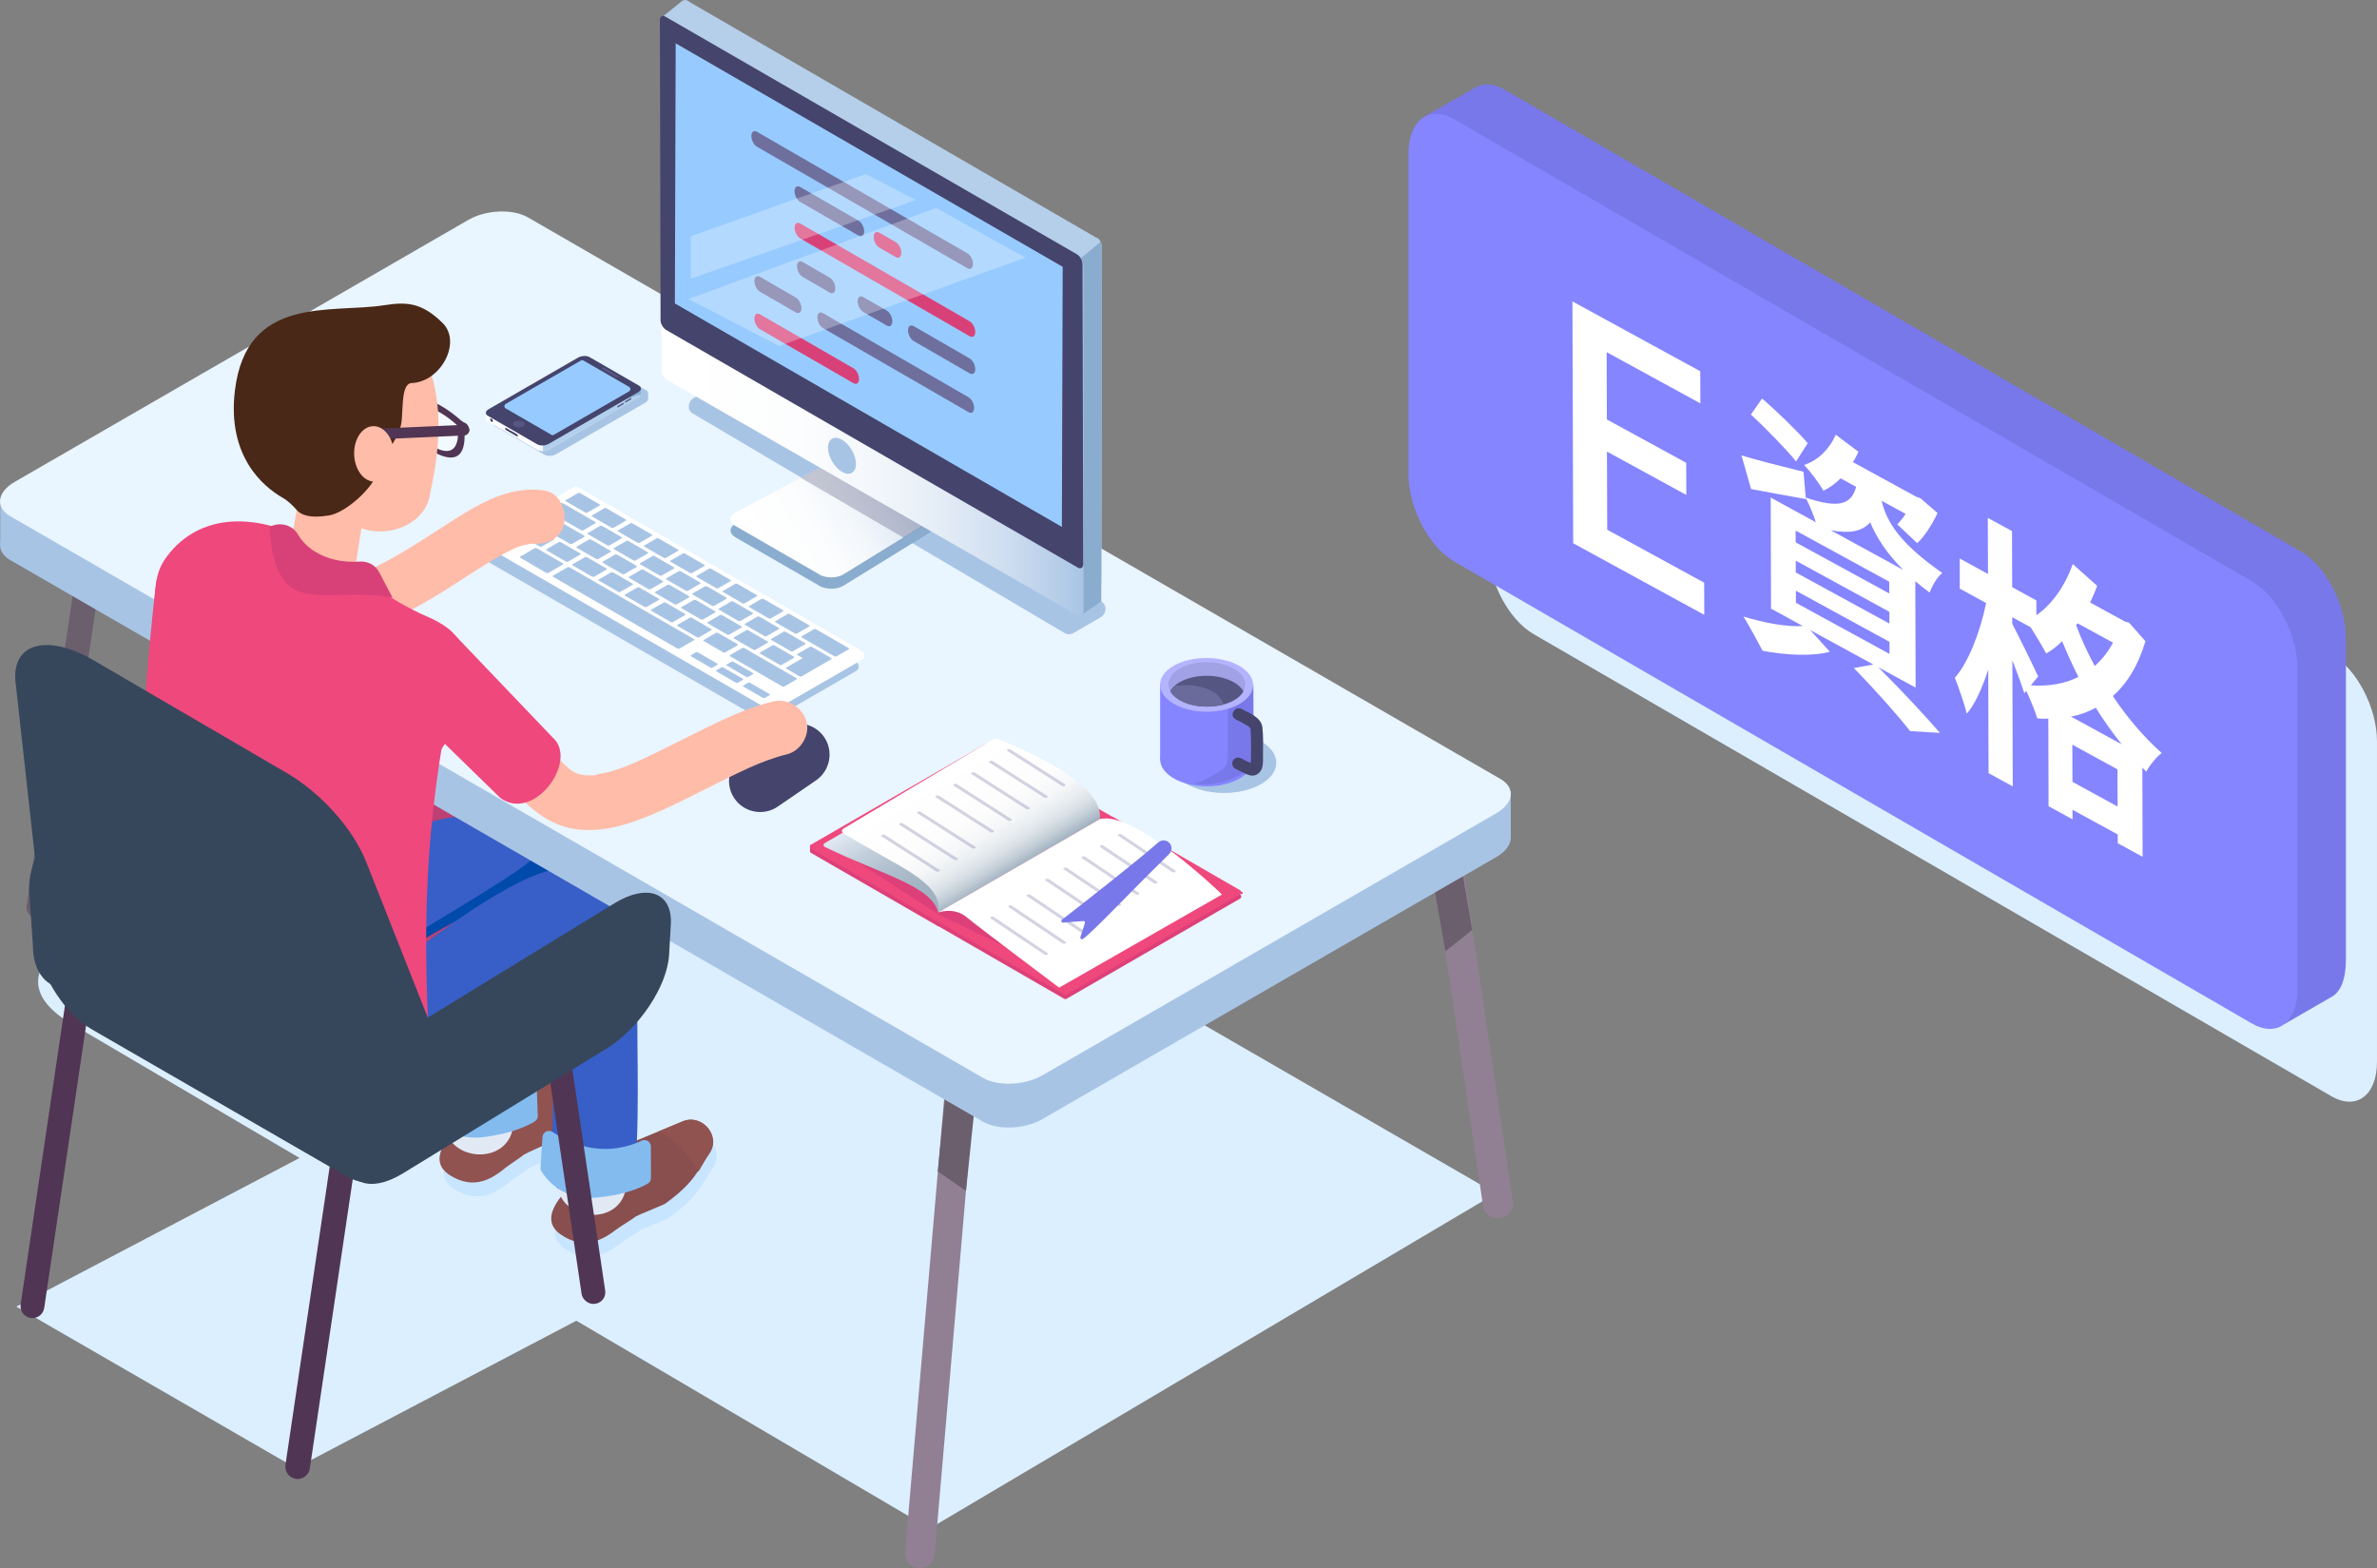 <?xml version="1.0" encoding="UTF-8"?><svg xmlns="http://www.w3.org/2000/svg" xmlns:xlink="http://www.w3.org/1999/xlink" viewBox="0 0 382.22 252.13"><rect x="0" y="0" width="382.22" height="252.13" fill="#808080" stroke="none"/><defs><style>.cls-1{fill:url(#linear-gradient);}.cls-2{fill:#004aab;}.cls-3{fill:#e9f5ff;}.cls-4,.cls-5,.cls-6{fill:#fff;}.cls-7{fill:#ef487c;}.cls-8{fill:#ef487d;}.cls-9{fill:#ffbca8;}.cls-10{fill:#fcfeff;}.cls-11{fill:#6b5e6d;}.cls-12{fill:#6b6b9b;}.cls-13{fill:#97cbff;}.cls-14{fill:#8aacce;}.cls-15{fill:#a1a1e5;}.cls-16{fill:#83bbef;}.cls-17{fill:#8585ff;}.cls-18{fill:#b5cfea;}.cls-19{fill:#915350;}.cls-20{fill:#b3b3ff;}.cls-21{fill:#918093;}.cls-22{fill:#bc4073;}.cls-23{fill:#8db0da;}.cls-24{fill:#a8c4e5;}.cls-25{fill:#b2d0ed;}.cls-26{fill:#dcefff;}.cls-27{fill:#dd4078;}.cls-28{fill:#e1eaf4;}.cls-29{fill:#d84178;}.cls-30{fill:#d84177;}.cls-31{fill:#36475c;}.cls-32{fill:#45446c;}.cls-33{fill:#6f6f9e;}.cls-34{fill:#894e4e;}.cls-35{fill:#565682;}.cls-36{fill:#492817;}.cls-37{fill:#385fc7;}.cls-38{fill:#7878ea;}.cls-39{fill:#513554;}.cls-40{fill:#7474a3;opacity:.32;}.cls-41{fill:url(#linear-gradient-3);}.cls-42{fill:url(#linear-gradient-4);}.cls-43{fill:url(#linear-gradient-2);}.cls-44{fill:url(#linear-gradient-6);}.cls-45{fill:url(#linear-gradient-5);}.cls-46{isolation:isolate;}.cls-47{mix-blend-mode:multiply;opacity:.29;}.cls-48{fill:#b4ddff;opacity:.5;}.cls-5{opacity:.28;}.cls-6{opacity:.46;}</style><linearGradient id="linear-gradient" x1="72.19" y1="67.04" x2="73.21" y2="67.04" gradientTransform="translate(5.95)" gradientUnits="userSpaceOnUse"><stop offset=".04" stop-color="#fff"/><stop offset=".32" stop-color="#fcfdfe"/><stop offset=".51" stop-color="#f3f7fb"/><stop offset=".67" stop-color="#e3ecf6"/><stop offset=".82" stop-color="#ceddf0"/><stop offset=".96" stop-color="#b2cbe8"/><stop offset="1" stop-color="#a8c4e5"/></linearGradient><linearGradient id="linear-gradient-2" x1="72.19" y1="65.33" x2="97.12" y2="65.33" xlink:href="#linear-gradient"/><linearGradient id="linear-gradient-3" x1="115.47" y1="90.55" x2="144.46" y2="73.81" xlink:href="#linear-gradient"/><linearGradient id="linear-gradient-4" x1="100.42" y1="51.07" x2="168.28" y2="51.07" xlink:href="#linear-gradient"/><linearGradient id="linear-gradient-5" x1="159.49" y1="141.74" x2="150.09" y2="125.47" gradientTransform="matrix(1, 0, 0, 1, 0, 0)" gradientUnits="userSpaceOnUse"><stop offset="0" stop-color="#9fb0bf"/><stop offset=".25" stop-color="#a2b3c2"/><stop offset=".5" stop-color="#aebdcb"/><stop offset=".73" stop-color="#c1ceda"/><stop offset=".96" stop-color="#dce5f0"/><stop offset="1" stop-color="#e1eaf4"/></linearGradient><linearGradient id="linear-gradient-6" x1="201.43" y1="127.68" x2="191.33" y2="110.19" gradientTransform="translate(-8.95 2.52) rotate(2.67) scale(.88 1.03) skewX(-1.3)" gradientUnits="userSpaceOnUse"><stop offset="0" stop-color="#9fb0bf"/><stop offset=".02" stop-color="#a9b8c5"/><stop offset=".09" stop-color="#c3ced7"/><stop offset=".17" stop-color="#d9e0e6"/><stop offset=".27" stop-color="#eaeef1"/><stop offset=".38" stop-color="#f6f7f9"/><stop offset=".55" stop-color="#fdfdfd"/><stop offset="1" stop-color="#fff"/></linearGradient></defs><g class="cls-46"><g id="_イヤー_2"><g id="image"><g><path class="cls-26" d="M374.88,176.25L246.61,101.96c-4.05-2.34-7.34-8.61-7.34-14.02V36.43c0-5.4,3.28-7.88,7.34-5.55l128.27,74.29c4.05,2.34,7.34,8.61,7.34,14.02v51.52c0,5.4-3.28,7.88-7.34,5.55Z"/><path class="cls-26" d="M149.5,245.76L11.66,164.72c-7.35-4.25-7.38-9.44-.07-13.77l78.03-46.19,150.9,87.12-91.01,53.87Z"/><path class="cls-21" d="M235.68,123.68h.41c1.22,0,2.21,.99,2.21,2.21v68.07c0,1.22-.99,2.21-2.21,2.21h-.41c-1.22,0-2.21-.99-2.21-2.21V125.89c0-1.22,.99-2.21,2.21-2.21Z" transform="translate(-20.9 36.32) rotate(-8.43)"/><path class="cls-21" d="M147.71,252.12h0c-1.31-.11-2.29-1.27-2.17-2.58l9.38-108.91c.11-1.31,1.27-2.29,2.58-2.17h0c1.31,.11,2.29,1.27,2.17,2.58l-9.38,108.91c-.11,1.31-1.27,2.29-2.58,2.17Z"/><polygon class="cls-11" points="155.33 191.46 150.79 188.35 152.09 175.26 156.93 176.02 155.33 191.46"/><polygon class="cls-11" points="232.42 152.94 236.73 149.52 234.51 136.56 229.74 137.66 232.42 152.94"/><polygon class="cls-26" points="2.62 210.09 84.74 166.99 129.68 192.93 47.56 236.04 2.62 210.09"/><path class="cls-22" d="M58.23,182.67l-46.32-26.75c-4.29-2.48-2.56-7.92,3.86-12.08l16.65-10.81c6.42-4.17,32.36-7.05,36.65-4.57l29,17.83c4.29,2.48,2.69,18.33-3.72,22.5l-16.65,10.81c-6.42,4.17-15.18,5.55-19.47,3.07Z"/><g><path class="cls-48" d="M89.65,185.65c-.28,.22-4.37,2-4.64,2.2-.4,.31-1.6,1.17-2.31,1.63-1.51,.97-4.8,4.79-9.67,1.71-7.11-4.51,11.04-15.25,11.04-15.25l7.97-3.61c.97-.44,2.11-.38,3.06,.17h0c1.77,1.01,2.37,3.29,1.29,4.94-1.85,2.83-2.04,4.53-6.75,8.21Z"/><path class="cls-19" d="M88.95,183.41c-.28,.22-4.37,2-4.64,2.2-.4,.31-1.6,1.17-2.31,1.63-1.51,.97-4.8,4.79-9.67,1.71-7.11-4.51,11.04-15.25,11.04-15.25l7.97-3.61c.97-.44,2.11-.38,3.06,.17h0c1.77,1.01,2.37,3.29,1.29,4.94-1.85,2.83-2.04,4.53-6.75,8.21Z"/><path class="cls-19" d="M94.09,178.1c.44-.75,1.13-2.19,1.7-3.07,1.08-1.65,.37-3.77-1.39-4.78-.96-.55-2.09-.61-3.06-.17l-3.89,1.76c2.19,.92,4.68,3.02,6.64,6.25Z"/><path class="cls-2" d="M57.85,157.75c5.81-3.95,11.74-8.01,18.16-10.92,.16-.07,.56-.34,.75-.33,.13,0-1.85,.74-1.02,.43,.1-.04,.2-.08,.3-.12,.46-.18,.93-.35,1.4-.51,.78-.26,1.6-.35,2.38-.59-.06,.02-2.27,.21-1.2,.18,.15,0,.3-.02,.45-.02,1.08-.01,.92,.31-.84-.18,.22,.06,.47,.13,.7,.17,.82,.17-1.84-.95-1.23-.52,.1,.07,.23,.11,.33,.18,.61,.43-1.71-1.48-.8-.61s-1.06-1.67-.56-.76c.11,.2,.22,.42,.35,.61,.42,.68-.66-1.8-.5-1.19,.04,.14,.1,.28,.15,.42,.19,.59,.3,1.19,.42,1.79,.19,1.04-.23-1.87-.16-1.21,.02,.16,.04,.33,.06,.49,.04,.37,.07,.73,.1,1.1,.12,1.65,.14,3.31,.16,4.97,.02,.92,.03,1.83,.05,2.75,0,.37-.07,.89,.03,1.25,.03,.13,.44-2.13,.14-1.21-.07,.22-.12,.45-.19,.67-.19,.57-.43,1.11-.64,1.67,.84-2.3,.4-.93,.16-.38-.18,.41-.36,.83-.54,1.24-.96,2.19-1.91,4.38-2.78,6.6-1.74,4.45-2.95,9.08-3.19,13.87-.18,3.57,3.27,6.99,6.83,6.83,3.85-.17,6.64-3,6.83-6.83,.03-.51,.07-1.03,.11-1.54,.11-1.19-.28,1.72,0,.08,.18-1.04,.41-2.06,.68-3.08,.52-1.94,1.18-3.84,1.91-5.7,.16-.4,.32-.8,.48-1.2,.09-.22,.18-.45,.28-.67,.27-.67-.4,.89-.34,.82,.51-.66,.78-1.8,1.12-2.57,.74-1.7,1.52-3.39,2.14-5.13,.81-2.28,.63-4.64,.59-7.01-.03-1.76-.04-3.52-.16-5.28-.27-3.99-.93-8.41-4.07-11.25-3.89-3.52-9.23-3.34-13.89-1.58-7.85,2.96-14.93,7.78-21.83,12.47-2.95,2-4.54,6.1-2.45,9.34,1.89,2.94,6.18,4.6,9.34,2.45h0Z"/><path class="cls-28" d="M82.77,176.26c-3.03,2.37-9,1.69-11.08-1.63-.13,1.76-.24,3.52-.29,5.28-.22,7.17,10.93,7.81,11.15,.61,.04-1.42,.12-2.84,.21-4.26Z"/><path class="cls-16" d="M68.83,173.35l-.15,4.95c0,.21,.05,.42,.17,.6,.69,1.05,3.43,4.59,8.82,3.94,4.73-.57,7.32-1.91,8.33-2.54,.31-.2,.49-.54,.48-.91l-.19-5.05c-.03-.75-.83-1.24-1.5-.89-2.46,1.28-7.88,3.08-14.37-.92-.68-.42-1.57,.04-1.59,.84Z"/></g><path class="cls-37" d="M46.77,150.16h0c.62,1.34-1.87-5.01-.88-3.92,2.06,2.28,13.32,16.17,16.25,17.11,3.54,1.13-5.68-7.08-5.68-7.08,0,0,29.49-17.22,28.87-18.07-4.85-6.66-9.46-8.74-18.76-5.12-10.59,4.12-22.78,10.67-19.8,17.08Z"/><g><path class="cls-48" d="M107.63,195.77c-.29,.21-4.44,1.86-4.71,2.05-.41,.3-1.63,1.12-2.37,1.56-1.54,.92-4.96,4.63-9.72,1.39-6.96-4.74,11.54-14.88,11.54-14.88l8.08-3.35c.98-.41,2.12-.31,3.06,.27h0c1.73,1.06,2.26,3.37,1.13,4.98-1.94,2.77-2.19,4.46-7.01,7.98Z"/><path class="cls-34" d="M107,193.51c-.29,.21-4.44,1.86-4.71,2.05-.41,.3-1.63,1.12-2.37,1.56-1.54,.92-4.96,4.63-9.72,1.39-6.96-4.74,11.54-14.88,11.54-14.88l8.08-3.35c.98-.41,2.12-.31,3.06,.27h0c1.73,1.06,2.26,3.37,1.13,4.98-1.94,2.77-2.19,4.46-7.01,7.98Z"/><path class="cls-19" d="M112.32,188.38c.46-.74,1.2-2.15,1.8-3.01,1.13-1.61,.5-3.75-1.23-4.82-.94-.58-2.07-.68-3.06-.27l-3.94,1.64c2.16,.99,4.58,3.18,6.43,6.46Z"/><path class="cls-37" d="M70.78,166.67c5.62-4.06,11.24-8.25,17.25-11.73,.96-.56,1.94-1.09,2.94-1.56,.19-.09,.38-.17,.56-.26,.82-.39-1.92,.74-.83,.35,.38-.14,.76-.28,1.14-.4,.32-.09,.64-.15,.96-.24,.96-.25-1.47,.13-1.21,.16,.13,.02,.3-.02,.44-.02s.28,.03,.41,.02c.34-.05-2.21-.36-1.33-.17,1.28,.27-1.66-.87-.87-.39,.97,.59-1.52-1.33-.78-.61,.64,.63-.76-1-.76-1.02,.03,.12,.18,.27,.24,.38,.61,1.09-.62-1.93-.31-.78,.09,.32,.19,.63,.26,.96,.04,.18,.06,.36,.1,.54,.2,.85-.22-2.04-.15-1.15,.04,.43,.08,.86,.11,1.29,.05,1.03,.04,2.05,.01,3.08-.13,4.04-.09,8.07-.06,12.12,.04,6.69,.12,13.41-.36,20.09-.26,3.57,3.32,6.98,6.83,6.83,3.92-.18,6.55-3,6.83-6.83,.76-10.64,0-21.32,.41-31.96,.17-4.56-.08-10.11-3.72-13.41-4.6-4.18-10.55-2.53-15.49-.04-6.93,3.49-13.23,8.43-19.5,12.95-1.48,1.07-2.64,2.26-3.14,4.08-.45,1.63-.25,3.81,.69,5.26,1.85,2.86,6.24,4.68,9.34,2.45h0Z"/><path class="cls-28" d="M101.07,186.17c-3.11,2.26-9.05,1.39-11.02-2-.19,1.75-.35,3.51-.46,5.27-.46,7.16,10.67,8.17,11.13,.98,.09-1.42,.21-2.83,.35-4.25Z"/><path class="cls-16" d="M87.23,182.8l-.31,4.94c-.01,.21,.04,.42,.15,.6,.65,1.07,3.28,4.7,8.69,4.23,4.74-.41,7.38-1.66,8.41-2.27,.32-.19,.51-.53,.51-.9l-.02-5.06c0-.76-.79-1.26-1.47-.94-2.51,1.2-7.97,2.82-14.33-1.39-.67-.44-1.57-.02-1.62,.79Z"/></g><rect class="cls-39" x="89.93" y="157.37" width="3.83" height="52.54" rx="1.84" ry="1.84" transform="translate(209.64 351.81) rotate(171.56)"/><rect class="cls-11" x="-25.79" y="108.8" width="74.5" height="3.96" rx="1.69" ry="1.69" transform="translate(-99.8 105.85) rotate(-81.56)"/><g><rect class="cls-24" x=".04" y="80.22" width="12.66" height="7.35"/><rect class="cls-24" x="230.27" y="127.24" width="12.66" height="7.35"/><path class="cls-24" d="M158.05,180.35L1.66,90.06c-2.45-1.42-2.14-3.89,.69-5.52L75.32,42.4c2.83-1.63,7.11-1.81,9.57-.4l156.39,90.29c2.45,1.42,2.14,3.89-.69,5.52l-72.98,42.13c-2.83,1.63-7.11,1.81-9.57,.4Z"/><path class="cls-3" d="M158.05,173.3L1.66,83.01c-2.45-1.42-2.14-3.89,.69-5.52L75.32,35.35c2.83-1.63,7.11-1.81,9.57-.4L241.28,125.25c2.45,1.42,2.14,3.89-.69,5.52l-72.98,42.13c-2.83,1.63-7.11,1.81-9.57,.4Z"/></g><path class="cls-31" d="M46.91,132.57l-32.37,25.01c-5.29,3.24-9.26,.02-9.25-5.54l-.62-9.06c0-5.56,4.34-12.76,9.62-16l32.64-19.99c5.29-3.24,9.61-1.33,9.6,4.23v5.34c-.01,5.56-4.34,12.76-9.63,16Z"/><path class="cls-39" d="M4.93,211.91h0c-1.05-.16-1.77-1.13-1.61-2.18l9.02-60.83c.16-1.05,1.13-1.77,2.18-1.61h0c1.05,.16,1.77,1.13,1.61,2.18l-9.02,60.83c-.16,1.05-1.13,1.77-2.18,1.61Z"/><path class="cls-39" d="M47.57,237.78h0c-1.08-.16-1.83-1.17-1.67-2.25l10.18-68.61c.16-1.08,1.17-1.83,2.25-1.67h0c1.08,.16,1.83,1.17,1.67,2.25l-10.18,68.61c-.16,1.08-1.17,1.83-2.25,1.67Z"/><path class="cls-31" d="M55.74,189.16l-40.95-23.64c-4.4-2.54-6.84-7.6-6.84-7.6-1.65-3.78,2.28-6.52,6.68-3.98l43.06,25.35c4.4,2.54,6.06,5.2,5.35,8.35,0,0-1.73,4.41-7.31,1.53Z"/><path class="cls-24" d="M137.68,106.44l-45.55-26.3c-.26-.15-.58-.15-.84,0l-13.83,8.16c-.55,.32-.55,1.12,0,1.44l45.39,26.21c.26,.15,.58,.15,.83,0l13.98-8.07c.56-.32,.56-1.12,0-1.45Z"/><g><path class="cls-4" d="M123.73,114.17l-45.39-26.21c-.55-.32-.56-1.12,0-1.44l13.83-8.16c.26-.15,.58-.15,.84,0l45.55,26.3c.56,.32,.56,1.12,0,1.45l-13.98,8.07c-.26,.15-.58,.15-.83,0Z"/><path class="cls-24" d="M94.41,82.43c-.07,.04-.22,.02-.33-.04l-3.06-1.77c-.11-.06-.14-.15-.07-.19l2.03-1.17c.07-.04,.22-.02,.33,.04l3.06,1.77c.11,.06,.14,.15,.07,.19l-2.03,1.17Z"/><path class="cls-24" d="M97.96,87.71c-.07,.04-.22,.03-.33-.04l-3.06-1.77c-.11-.06-.14-.15-.07-.19l2.03-1.17c.07-.04,.22-.02,.33,.04l3.06,1.77c.11,.06,.14,.15,.07,.19l-2.03,1.17Z"/><path class="cls-24" d="M96.17,89.9c-.07,.04-.22,.02-.33-.04l-3.06-1.77c-.11-.06-.14-.15-.07-.19l2.03-1.17c.07-.04,.22-.02,.33,.04l3.06,1.77c.11,.06,.14,.15,.07,.19l-2.03,1.17Z"/><path class="cls-24" d="M91.31,90.32c-.07,.04-.22,.02-.33-.04l-3.06-1.77c-.11-.06-.14-.15-.07-.19l2.03-1.17c.07-.04,.22-.02,.33,.04l3.06,1.77c.11,.06,.14,.15,.07,.19l-2.03,1.17Z"/><path class="cls-24" d="M88.16,92.14c-.07,.04-.25,0-.4-.08l-4.01-2.32c-.14-.08-.2-.19-.13-.23l2.38-1.38c.07-.04,.25,0,.39,.07l4.01,2.32c.15,.08,.2,.19,.13,.23l-2.38,1.38Z"/><path class="cls-24" d="M114.52,107.37c-.06,.04-.2,.01-.31-.05l-3.06-1.77c-.11-.06-.15-.15-.09-.18l.88-.51c.06-.03,.2-.01,.31,.05l3.06,1.77c.11,.06,.15,.14,.09,.18l-.88,.51Z"/><path class="cls-24" d="M118.61,109.8c-.06,.04-.2,.01-.31-.05l-3.06-1.77c-.11-.06-.15-.15-.09-.18l.88-.51c.06-.03,.2-.01,.31,.05l3.06,1.77c.11,.06,.15,.14,.09,.18l-.88,.51Z"/><path class="cls-24" d="M122.95,112.24c-.06,.03-.2,0-.31-.05l-3.06-1.77c-.11-.06-.15-.14-.1-.18l.85-.49c.06-.03,.2,0,.31,.05l3.06,1.77c.11,.06,.15,.14,.09,.18l-.85,.49Z"/><path class="cls-24" d="M120.28,108.86c-.06,.03-.2,0-.31-.05l-3.06-1.77c-.11-.06-.15-.14-.1-.18l.85-.49c.06-.03,.2,0,.31,.05l3.06,1.77c.11,.06,.15,.14,.09,.18l-.85,.49Z"/><path class="cls-24" d="M109.23,104.3c-.07,.04-.22,.02-.33-.04l-19.93-11.5c-.11-.06-.14-.15-.07-.19l2.38-1.38c.07-.04,.22-.02,.33,.04l19.93,11.5c.11,.06,.14,.15,.07,.19l-2.38,1.38Z"/><path class="cls-24" d="M107.18,102.55s-.08-.04-.17-.09l-15.86-9.15c-.09-.05-.16-.09-.15-.1l.15-.09s.08,.04,.17,.09l15.86,9.15c.09,.05,.16,.09,.15,.1l-.15,.09Z"/><path class="cls-24" d="M95.51,92.74c-.07,.04-.22,.02-.33-.04l-3.06-1.77c-.11-.06-.14-.15-.07-.19l2.03-1.17c.07-.04,.22-.02,.33,.04l3.06,1.77c.11,.06,.14,.15,.07,.19l-2.03,1.17Z"/><path class="cls-24" d="M99.72,95.18c-.07,.04-.22,.02-.33-.04l-3.06-1.77c-.11-.06-.14-.15-.07-.19l2.03-1.17c.07-.04,.22-.02,.33,.04l3.06,1.77c.11,.06,.14,.15,.07,.19l-2.03,1.17Z"/><path class="cls-24" d="M103.94,97.61c-.07,.04-.22,.02-.33-.04l-3.06-1.77c-.11-.06-.14-.15-.07-.19l2.03-1.17c.07-.04,.22-.03,.33,.04l3.06,1.77c.11,.06,.14,.15,.07,.19l-2.03,1.17Z"/><path class="cls-24" d="M108.16,100.04c-.07,.04-.22,.02-.33-.04l-3.06-1.77c-.11-.06-.14-.15-.07-.19l2.03-1.17c.07-.04,.22-.03,.33,.04l3.06,1.77c.11,.06,.14,.15,.07,.19l-2.03,1.17Z"/><path class="cls-24" d="M112.37,102.48c-.07,.04-.22,.02-.33-.04l-3.06-1.77c-.11-.06-.14-.15-.07-.19l2.03-1.17c.07-.04,.22-.03,.33,.04l3.06,1.77c.11,.06,.14,.15,.07,.19l-2.03,1.17Z"/><path class="cls-24" d="M116.59,104.91c-.07,.04-.22,.02-.33-.04l-3.06-1.77c-.11-.06-.14-.15-.07-.19l2.03-1.17c.07-.04,.22-.02,.33,.04l3.06,1.77c.11,.06,.14,.15,.07,.19l-2.03,1.17Z"/><path class="cls-24" d="M126.09,110.39c-.07,.04-.22,.02-.33-.04l-8.34-4.81c-.11-.06-.14-.15-.07-.19l2.03-1.17c.07-.04,.22-.03,.33,.04l8.34,4.81c.11,.06,.14,.15,.07,.19l-2.03,1.17Z"/><path class="cls-24" d="M100.36,92.32c-.07,.04-.22,.03-.33-.04l-3.06-1.77c-.11-.06-.14-.15-.07-.19l2.03-1.17c.07-.04,.22-.02,.33,.04l3.06,1.77c.11,.06,.14,.15,.07,.19l-2.03,1.17Z"/><path class="cls-24" d="M104.58,94.75c-.07,.04-.22,.02-.33-.04l-3.06-1.77c-.11-.06-.14-.15-.07-.19l2.03-1.17c.07-.04,.22-.02,.33,.04l3.06,1.77c.11,.06,.14,.15,.07,.19l-2.03,1.17Z"/><path class="cls-24" d="M108.8,97.19c-.07,.04-.22,.02-.33-.04l-3.06-1.77c-.11-.06-.14-.15-.07-.19l2.03-1.17c.07-.04,.22-.02,.33,.04l3.06,1.77c.11,.06,.14,.15,.07,.19l-2.03,1.17Z"/><path class="cls-24" d="M113.01,99.62c-.07,.04-.22,.02-.33-.04l-3.06-1.77c-.11-.06-.14-.15-.07-.19l2.03-1.17c.07-.04,.22-.02,.33,.04l3.06,1.77c.11,.06,.14,.15,.07,.19l-2.03,1.17Z"/><path class="cls-24" d="M117.23,102.05c-.07,.04-.22,.02-.33-.04l-3.06-1.77c-.11-.06-.14-.15-.07-.19l2.03-1.17c.07-.04,.22-.02,.33,.04l3.06,1.77c.11,.06,.14,.15,.07,.19l-2.03,1.17Z"/><path class="cls-24" d="M121.45,104.49c-.07,.04-.22,.02-.33-.04l-3.06-1.77c-.11-.06-.14-.15-.07-.19l2.03-1.17c.07-.04,.22-.02,.33,.04l3.06,1.77c.11,.06,.14,.15,.07,.19l-2.03,1.17Z"/><path class="cls-24" d="M125.66,106.92c-.07,.04-.22,.02-.33-.04l-3.06-1.77c-.11-.06-.14-.15-.07-.19l2.03-1.17c.07-.04,.22-.02,.33,.04l3.06,1.77c.11,.06,.14,.15,.07,.19l-2.03,1.17Z"/><path class="cls-24" d="M102.16,90.13c-.07,.04-.22,.03-.33-.04l-3.06-1.77c-.11-.06-.14-.15-.06-.19l2.03-1.17c.07-.04,.22-.02,.33,.04l3.06,1.77c.11,.06,.14,.15,.07,.19l-2.03,1.17Z"/><path class="cls-24" d="M106.38,92.56c-.07,.04-.22,.03-.33-.04l-3.06-1.77c-.11-.06-.14-.15-.07-.19l2.03-1.17c.07-.04,.22-.02,.33,.04l3.06,1.77c.11,.06,.14,.15,.07,.19l-2.03,1.17Z"/><path class="cls-24" d="M110.59,95c-.07,.04-.22,.03-.33-.04l-3.06-1.77c-.11-.06-.14-.15-.07-.19l2.03-1.17c.07-.04,.22-.02,.33,.04l3.06,1.77c.11,.06,.14,.15,.07,.19l-2.03,1.17Z"/><path class="cls-24" d="M114.81,97.43c-.07,.04-.22,.03-.33-.04l-3.06-1.77c-.11-.06-.14-.15-.07-.19l2.03-1.17c.07-.04,.22-.02,.33,.04l3.06,1.77c.11,.06,.14,.15,.07,.19l-2.03,1.17Z"/><path class="cls-24" d="M119.03,99.86c-.07,.04-.22,.03-.33-.04l-3.06-1.77c-.11-.06-.14-.15-.07-.19l2.03-1.17c.07-.04,.22-.02,.33,.04l3.06,1.77c.11,.06,.14,.15,.07,.19l-2.03,1.17Z"/><path class="cls-24" d="M123.24,102.3c-.07,.04-.22,.03-.33-.04l-3.06-1.77c-.11-.06-.14-.15-.07-.19l2.03-1.17c.07-.04,.22-.02,.33,.04l3.06,1.77c.11,.06,.14,.15,.07,.19l-2.03,1.17Z"/><path class="cls-24" d="M127.46,104.73c-.07,.04-.22,.03-.33-.04l-3.06-1.77c-.11-.06-.14-.15-.07-.19l2.03-1.17c.07-.04,.22-.02,.33,.04l3.06,1.77c.11,.06,.14,.15,.07,.19l-2.03,1.17Z"/><path class="cls-24" d="M93.75,85.28c-.07,.04-.22,.03-.33-.04l-5.19-3c-.11-.06-.14-.15-.07-.19l2.03-1.17c.07-.04,.22-.02,.33,.04l5.19,3c.11,.06,.14,.15,.07,.19l-2.03,1.17Z"/><path class="cls-24" d="M134.47,105.55c-.07,.04-.22,.02-.33-.04l-5.19-3c-.11-.06-.14-.15-.07-.19l2.03-1.17c.07-.04,.22-.02,.33,.04l5.19,3c.11,.06,.14,.15,.07,.19l-2.03,1.17Z"/><path class="cls-24" d="M91.95,87.47c-.07,.04-.22,.03-.33-.04l-6.19-3.57c-.11-.06-.14-.15-.07-.19l2.03-1.17c.07-.04,.22-.02,.33,.04l6.19,3.57c.11,.06,.14,.15,.07,.19l-2.03,1.17Z"/><path class="cls-24" d="M87.09,87.89c-.07,.04-.22,.02-.33-.04l-4.13-2.38c-.11-.06-.14-.15-.07-.19l2.03-1.17c.07-.04,.22-.03,.33,.04l4.13,2.38c.11,.06,.14,.15,.07,.19l-2.03,1.17Z"/><path class="cls-24" d="M98.63,84.87c-.07,.04-.22,.03-.33-.04l-3.06-1.77c-.11-.06-.14-.15-.07-.19l2.03-1.17c.07-.04,.22-.02,.33,.04l3.06,1.77c.11,.06,.14,.15,.07,.19l-2.03,1.17Z"/><path class="cls-24" d="M102.82,87.29c-.07,.04-.22,.02-.33-.04l-3.06-1.77c-.11-.06-.14-.15-.07-.19l2.03-1.17c.07-.04,.22-.02,.33,.04l3.06,1.77c.11,.06,.14,.15,.07,.19l-2.03,1.17Z"/><path class="cls-24" d="M107.04,89.72c-.07,.04-.22,.03-.33-.04l-3.06-1.77c-.11-.06-.14-.15-.07-.19l2.03-1.17c.07-.04,.22-.02,.33,.04l3.06,1.77c.11,.06,.14,.15,.07,.19l-2.03,1.17Z"/><path class="cls-24" d="M111.26,92.15c-.07,.04-.22,.02-.33-.04l-3.06-1.77c-.11-.06-.14-.15-.07-.19l2.03-1.17c.07-.04,.22-.03,.33,.04l3.06,1.77c.11,.06,.14,.15,.07,.19l-2.03,1.17Z"/><path class="cls-24" d="M115.47,94.59c-.07,.04-.22,.03-.33-.04l-3.06-1.77c-.11-.06-.14-.15-.07-.19l2.03-1.17c.07-.04,.22-.03,.33,.04l3.06,1.77c.11,.06,.14,.15,.07,.19l-2.03,1.17Z"/><path class="cls-24" d="M119.69,97.02c-.07,.04-.22,.02-.33-.04l-3.06-1.77c-.11-.06-.14-.15-.07-.19l2.03-1.17c.07-.04,.22-.03,.33,.04l3.06,1.77c.11,.06,.14,.15,.07,.19l-2.03,1.17Z"/><path class="cls-24" d="M123.91,99.45c-.07,.04-.22,.02-.33-.04l-3.06-1.77c-.11-.06-.14-.15-.07-.19l2.03-1.17c.07-.04,.22-.02,.33,.04l3.06,1.77c.11,.06,.14,.15,.07,.19l-2.03,1.17Z"/><path class="cls-24" d="M128.12,101.88c-.07,.04-.22,.03-.33-.04l-3.06-1.77c-.11-.06-.14-.15-.07-.19l2.03-1.17c.07-.04,.22-.03,.33,.04l3.06,1.77c.11,.06,.14,.15,.07,.19l-2.03,1.17Z"/><path class="cls-24" d="M130.57,104.03c-.05-.03-.11-.05-.18-.06-.06,0-.12,0-.15,.02l-2.03,1.17s-.05,.05-.04,.09c.01,.04,.05,.07,.1,.1l.8,.46-2.66,1.54s-.05,.05-.03,.09c.01,.04,.05,.07,.1,.1l2.06,1.19c.05,.03,.11,.05,.18,.06,.06,0,.12,0,.15-.02l4.82-2.79s.05-.05,.03-.09c-.01-.04-.05-.07-.1-.1l-3.06-1.77Z"/></g><path class="cls-9" d="M28.52,96.77c2.51,3.4,5.02,6.82,7.77,10.03,1.44,1.68,3.02,3.41,5.16,4.15,2.87,.99,5.55-.96,6.37-3.65,.38-1.24,.31-2.66,.39-3.95,.02-.28,.05-.55,.07-.83,.05-.76-.21,1.09-.09,.65,.04-.15,.05-.3,.08-.45,.05-.24,.14-.48,.2-.72,.16-.7-.56,1.03-.26,.61,.08-.11,.18-.28,.23-.4,.19-.48-.89,1.03-.41,.53,.06-.07,.22-.17,.26-.25-.06,.13-1.13,.8-.51,.44,.43-.25-1.35,.43-.55,.25,.7-.16-.58,.09-.69,.06,.13,.03,.34-.03,.48-.03,.95,.05,1.92,.02,2.87-.05,7.94-.59,15.1-4.14,21.75-8.3,3-1.88,5.92-3.91,9.02-5.63,.68-.38,1.37-.74,2.07-1.07,.14-.06,.28-.12,.42-.19,.66-.32-.82,.3-.32,.14,.31-.1,.6-.23,.91-.33,.56-.18,1.18-.23,1.73-.42-1.24,.43-.68,.07-.07,.07,.43,0,1.52,.19-.12-.07,2.26,.36,4.84-.58,5.4-3.07,.48-2.11-.64-5.02-3.07-5.4-6.15-.98-11.55,2.71-16.5,5.89-2.85,1.83-5.68,3.68-8.65,5.3-.77,.42-1.56,.83-2.35,1.22-.4,.19-.8,.38-1.2,.57-.2,.09-.41,.18-.61,.27-.76,.35,.49-.18-.02,.01-1.67,.63-3.33,1.24-5.07,1.66-.43,.11-.87,.2-1.31,.29-.22,.04-.44,.08-.66,.12-.15,.03-.87,.16-.25,.05,.58-.1-.53,.06-.76,.08-.57,.05-1.13,.08-1.7,.09-1.28,.03-2.52-.08-3.77,.31-2.39,.74-3.97,2.6-4.75,4.92-.46,1.38-.54,2.89-.61,4.34-.02,.5-.07,1-.09,1.5-.02,.54,.27-1.43,.1-.8-.02,.07-.02,.16-.05,.23-.08,.21-.23,.61,.14-.27,.39-.93,.26-.56,.17-.41-.22,.38,.71-.87,.59-.75,.84-.88,2.33-1.25,3.75-.96-.65-.13,1.33,.72,.41,.15-.62-.39,.94,.82,.43,.34-.14-.13-.29-.25-.44-.39-.37-.35-.72-.71-1.06-1.09-1.09-1.19-2.1-2.44-3.09-3.7-.18-.23-1.06-1.37-.5-.64-.36-.47-.72-.94-1.08-1.41-.87-1.15-1.73-2.31-2.59-3.47-1.36-1.84-3.87-2.96-6.01-1.58-1.83,1.18-3.04,4.03-1.58,6.01h0Z"/><ellipse class="cls-24" cx="196.75" cy="122.61" rx="4.88" ry="8.46" transform="translate(73.1 318.7) rotate(-89.69)"/><g><ellipse class="cls-17" cx="194.03" cy="122.12" rx="4.32" ry="7.48" transform="translate(70.86 315.48) rotate(-89.69)"/><polygon class="cls-17" points="200.25 122.26 186.55 122.21 186.55 110.01 200.25 110.12 200.25 122.26"/><path class="cls-38" d="M197.43,110.06v11.58c0,1.88-.97,2.21-2.43,3.05-.88,.51-1.96,1.07-3.06,1.27,2.57,.46,5.45-.2,7.48-1.37,1.46-.84,2.18-1.5,2.16-3.38h0l-.04-11.06-4.09-.09Z"/><ellipse class="cls-20" cx="194.03" cy="110.12" rx="4.32" ry="7.48" transform="translate(82.85 303.55) rotate(-89.69)"/><path class="cls-15" d="M198.45,112.58c-2.41,1.39-6.32,1.38-8.74-.02-2.42-1.4-2.43-3.66-.03-5.05,2.41-1.39,6.32-1.38,8.74,.02,2.42,1.4,2.43,3.66,.03,5.05Z"/><path class="cls-35" d="M198.42,109.71c-2.42-1.4-6.33-1.4-8.74-.02-.71,.41-1.21,.9-1.5,1.42,.29,.53,.8,1.03,1.53,1.45,2.42,1.4,6.33,1.4,8.74,.02,.71-.41,1.21-.9,1.5-1.42-.29-.53-.8-1.03-1.53-1.45Z"/><path class="cls-12" d="M189.68,112.58c-.71-.41-1.21-.9-1.5-1.42,.17-.3,.41-.59,.72-.87,2.09-.35,4.43-.05,6.07,.89,.71,.41,1.21,.9,1.5,1.42,.13,.23,.23,.46,.26,.67-.36,.09-.69,.16-.98,.2-2.09,.35-4.43,.05-6.07-.89Z"/><path class="cls-32" d="M198.67,115.64c.58,.31,1.18,.59,1.75,.94,.2,.12,.39,.24,.55,.41,.12,.12,.07,.07,.13,.17-.03-.06-.04-.25-.02,0,.09,1.19,.09,2.38,.09,3.57,0,.57-.01,1.14-.03,1.72,0,.12,0,.24-.01,.37,0,.11,0,.12,0,.02-.03,.1-.04,.13-.02,.08,0-.02,.01-.03,.03-.04,.04-.09,.14-.12,.29-.08-.15,0,.2,.09,.02,0-.35-.19-.56-.2-.98-.41-.3-.15-.59-.31-.89-.46-.46-.24-1.04-.12-1.31,.34-.25,.43-.12,1.07,.34,1.31,.39,.2,.77,.4,1.17,.59,.49,.23,1.04,.53,1.6,.54,.79,.02,1.41-.64,1.6-1.36,.16-.64,.1-1.38,.11-2.04,.02-1.44,.06-2.92-.1-4.36-.18-1.62-2.1-2.29-3.34-2.96-1.09-.58-2.06,1.07-.97,1.65h0Z"/></g><path class="cls-8" d="M27.83,88.28c-2.84,3.07-2.75,5.05-3.1,9.41-.34,4.26,2.18,8.08,6.2,9.42l40.02,13.38s11.19-15.56-1.95-21.21c-6.84-2.94-11.46-7-16.58-10.55-7.52-5.22-18.04-7.54-24.6-.45Z"/><path class="cls-8" d="M23.93,156.76c-2.68-.95-1.94-38.05,1.23-63.42l46.84,21.35c-4.15,21.96-4.13,38.62-2.28,64.79l-45.79-22.72Z"/><path class="cls-31" d="M97.45,168.66l-32.64,19.99c-5.29,3.24-9.37,1.72-9.08-3.38l.28-4.89c.29-5.09,4.86-11.91,10.14-15.15l32.64-19.99c5.29-3.24,9.37-1.72,9.08,3.38l-.28,4.89c-.29,5.09-4.86,11.91-10.14,15.15Z"/><path class="cls-31" d="M7.6,155.72L2.55,110.13c-.98-6.63,4.82-8.45,12.56-3.93l30.96,18.06c5.58,3.25,10.71,9,12.83,14.36l11.71,29.6c3.36,8.49-8.01,22.31-15.82,17.64L7.6,155.72Z"/><path class="cls-32" d="M131.22,125.47l-6.16,4.22c-2.27,1.56-5.4,.97-6.96-1.3h0c-1.56-2.27-.97-5.4,1.3-6.96l6.16-4.22c2.27-1.56,5.4-.97,6.96,1.3h0c1.56,2.27,.97,5.4-1.3,6.96Z"/><path class="cls-9" d="M71.84,115.91c3.66,3.27,6.92,6.86,10.16,10.53,2.27,2.58,4.67,4.94,7.93,6.19,3.49,1.34,7.49,.9,10.97-.2,4.38-1.39,8.53-3.55,12.62-5.6,2.38-1.19,4.76-2.4,7.19-3.49,.31-.14,1.84-.77,.84-.37,.61-.24,1.22-.49,1.84-.72,1.04-.38,2.1-.71,3.18-.98,2.23-.55,3.78-3.19,3.07-5.4s-3.01-3.65-5.4-3.07c-4.25,1.04-8.28,3.03-12.18,4.96-2.09,1.03-4.16,2.09-6.25,3.11-.9,.44-1.81,.88-2.73,1.3-.47,.22-.94,.42-1.41,.63-.74,.33,0,0,.13-.05-.3,.12-.6,.25-.91,.37-.86,.34-1.73,.65-2.61,.92-.83,.25-1.88,.3-2.67,.64,.07-.03,1.13-.09,.43-.06-.16,0-.32,.03-.48,.04-.36,.02-.72,.02-1.09,.01-.19,0-.84-.16-1.02-.07,.41-.21,1.06,.19,.53,.06-.2-.05-.4-.08-.6-.13-.29-.07-.57-.18-.85-.26-.86-.26,.98,.54,.07,.02-.25-.15-.51-.28-.76-.44-.14-.09-.27-.19-.41-.28-.59-.36,.71,.6,.33,.26-1.07-.95-2.07-1.93-3.03-3-3.45-3.85-6.83-7.68-10.7-11.14-1.71-1.53-4.55-1.82-6.21,0-1.54,1.67-1.83,4.58,0,6.21h0Z"/><path class="cls-8" d="M63.63,111.89l16.82,16.41c5.47,4,12.65-6.06,8.41-9.73l-16.37-17.14c-2.72-2.33-6.39-2.32-8.5,.03h0c-2.19,2.45-2.89,7.64-.35,10.43Z"/><path class="cls-24" d="M104.23,63.22h0c0-.17-.1-.34-.32-.46l-7.94-4.58c-.48-.27-1.31-.24-1.85,.08l-14.37,8.29c-.29,.17-.44,.37-.45,.58h0l.02,.79h0c-.07,.23,.02,.45,.29,.61l7.94,4.58c.24,.14,.56,.2,.9,.18,.34-.01,.68-.1,.95-.26l14.37-8.29c.29-.17,.44-.38,.45-.59h0v-.93Z"/><g><path class="cls-1" d="M78.16,67.15l-.02-.79,1.03,.66s-.29,.72-.32,.7c-.03-.03-.68-.56-.68-.56Z"/><path class="cls-43" d="M86.39,72.35l-7.94-4.58c-.48-.27-.42-.75,.13-1.07l14.37-8.29c.55-.32,1.38-.35,1.85-.08l7.94,4.58c.48,.27,.42,.75-.13,1.07l-14.37,8.29c-.55,.32-1.38,.35-1.85,.08Z"/><path class="cls-25" d="M87.26,67.94l5.7-9.54c.55-.32,1.38-.35,1.85-.08l7.94,4.58c.48,.27,.42,.75-.13,1.07l-14.37,8.29c-.27,.16-.62,.25-.95,.26l-.04-4.59Z"/><polygon class="cls-23" points="93.51 64.78 94.96 62.8 103.07 62.46 103.06 63.39 94.21 66.21 93.51 64.78"/><path class="cls-32" d="M79.26,67.7c0,.14-.1,.19-.22,.12s-.22-.24-.22-.38,.1-.19,.22-.12,.22,.24,.22,.38Z"/><path class="cls-32" d="M86.39,71.44l-7.94-4.58c-.48-.27-.42-.75,.13-1.07l14.37-8.29c.55-.32,1.38-.35,1.85-.08l7.94,4.58c.48,.27,.42,.75-.13,1.07l-14.37,8.29c-.55,.32-1.38,.35-1.85,.08Z"/><path class="cls-35" d="M99.04,60.65l-2.19-1.27c-.09-.05-.08-.14,.03-.2h0c.1-.06,.26-.07,.35-.01l2.19,1.27c.09,.05,.08,.14-.03,.2h0c-.1,.06-.26,.07-.35,.01Z"/><path class="cls-32" d="M83.13,70.18l-1.76-1.02c-.07-.04-.14-.16-.14-.26h0c0-.1,.06-.15,.14-.1l1.76,1.02c.07,.04,.14,.16,.14,.26h0c0,.1-.06,.15-.14,.1Z"/><path class="cls-35" d="M100.57,64.74l.87-.5c.05-.03,.09-.11,.09-.18h0c0-.07-.04-.1-.09-.07l-.87,.5c-.05,.03-.09,.11-.09,.18h0c0,.07,.04,.1,.09,.07Z"/><path class="cls-35" d="M99.34,65.52l.87-.5c.05-.03,.09-.11,.09-.18h0c0-.07-.04-.1-.09-.07l-.87,.5c-.05,.03-.09,.11-.09,.18h0c0,.07,.04,.1,.09,.07Z"/><path class="cls-35" d="M84.1,68.56c-.37,.21-.97,.21-1.33,0-.37-.21-.37-.56,0-.77,.37-.21,.97-.21,1.33,0,.37,.21,.37,.56,0,.77Z"/><path class="cls-13" d="M93.4,57.97l-12.08,6.97c-.28,.16-.28,.57,0,.73l7.33,4.23c.13,.08,.29,.08,.42,0l12.08-6.97c.28-.16,.28-.57,0-.73l-7.33-4.23c-.13-.08-.29-.08-.42,0Z"/></g><g><path class="cls-24" d="M111.37,66.47l59.85,35.33c.42,.25,.96,.24,1.42-.03l4.32-2.5c.99-.57,1.1-1.96,.2-2.49l-59.85-35.33c-.42-.25-.96-.24-1.42,.03l-4.32,2.5c-.99,.57-1.1,1.96-.2,2.49Z"/><g><polygon class="cls-14" points="173.82 98.93 177.12 96.68 168.09 85.56 171.27 90.83 173.82 98.93"/><path class="cls-18" d="M106.6,2.65L109.8,.06l7.09,7.95s-4.52,3.32-4.93,3.32-5.36-8.69-5.36-8.69Z"/><path class="cls-14" d="M131.77,94.19l-13.5-7.79c-1.08-.63-1.05-1.64,.07-2.24l19.06-10.11c1.06-.56,2.7-.54,3.72,.05l12.14,7.01c1.03,.59,1.06,1.55,.07,2.16l-17.71,10.9c-1.03,.64-2.78,.65-3.86,.03Z"/><path class="cls-41" d="M131.77,92.37l-13.5-7.79c-1.08-.63-1.05-1.64,.07-2.24l19.06-10.11c1.06-.56,2.7-.54,3.72,.05l12.14,7.01c1.03,.59,1.06,1.55,.07,2.16l-17.71,10.9c-1.03,.64-2.78,.65-3.86,.03Z"/><g class="cls-47"><polygon class="cls-32" points="128.75 76.81 145.3 86.46 148.73 84.35 132.34 74.91 128.75 76.81"/></g><path class="cls-18" d="M176.42,38.23l-.09,.02h.02L111.19,.5l-.61-.39c-.5-.29-1.1,.04-1.1,.66l.55,.16h.37V60.87c0,.67,.26,1.47,.79,1.79,0,0,65.92,32.04,65.92,31.37l.07-54.13v-.1c0-.62-.27-1.28-.77-1.57Z"/><path class="cls-14" d="M149.5,61.61c8.47-8.52,13.24,15.65,18.59,28.91,2.69,6.64,8.99,6.23,8.99,6.23l.1-56.49v-.26c0-.33-.02-.82-.19-1.13l-27.5,22.74Z"/><path class="cls-42" d="M173.23,98.91L107.36,61.15c-.54-.31-.99-1.07-.99-1.69V3.79c0-.62,.45-.87,1-.56l65.87,37.76c.54,.31,.99,1.07,.99,1.69v55.67c0,.62-.45,.87-1,.56Z"/><path class="cls-32" d="M173.28,91.24L107.13,53.06c-.5-.29-.91-1-.91-1.59l-.11-48.24c0-.59,.41-.83,.91-.54l66.14,38.19c.5,.29,.91,1,.91,1.59l.11,48.24c0,.59-.41,.83-.91,.54Z"/><polygon class="cls-13" points="170.75 84.72 108.52 48.79 108.65 6.97 170.88 42.9 170.75 84.72"/></g><g><g><path class="cls-33" d="M155.56,43.13l-33.84-19.54c-.5-.29-.9-1.05-.9-1.72h0c0-.66,.4-.97,.9-.68l33.84,19.54c.5,.29,.9,1.05,.9,1.72h0c0,.66-.4,.97-.9,.68Z"/><path class="cls-30" d="M155.92,54.06l-27.25-15.73c-.5-.29-.9-1.05-.9-1.72h0c0-.66,.4-.97,.9-.68l27.25,15.73c.5,.29,.9,1.05,.9,1.72h0c0,.66-.4,.97-.9,.68Z"/><path class="cls-33" d="M155.92,60.03l-9.01-5.2c-.5-.29-.9-1.05-.9-1.72h0c0-.66,.4-.97,.9-.68l9.01,5.2c.5,.29,.9,1.05,.9,1.72h0c0,.66-.4,.97-.9,.68Z"/><path class="cls-33" d="M133.42,47.04l-4.36-2.52c-.5-.29-.9-1.05-.9-1.72h0c0-.66,.4-.97,.9-.68l4.36,2.52c.5,.29,.9,1.05,.9,1.72h0c0,.66-.4,.97-.9,.68Z"/><path class="cls-33" d="M127.97,50.24l-5.76-3.33c-.5-.29-.9-1.05-.9-1.72h0c0-.66,.4-.97,.9-.68l5.76,3.33c.5,.29,.9,1.05,.9,1.72h0c0,.66-.4,.97-.9,.68Z"/><path class="cls-30" d="M137.23,61.61l-15.02-8.67c-.5-.29-.9-1.05-.9-1.72h0c0-.66,.4-.97,.9-.68l15.02,8.67c.5,.29,.9,1.05,.9,1.72h0c0,.66-.4,.97-.9,.68Z"/><path class="cls-33" d="M155.74,66.27l-23.41-13.52c-.5-.29-.9-1.05-.9-1.72h0c0-.66,.4-.97,.9-.68l23.41,13.52c.5,.29,.9,1.05,.9,1.72h0c0,.66-.4,.97-.9,.68Z"/><path class="cls-33" d="M142.59,52.34l-3.78-2.18c-.5-.29-.9-1.05-.9-1.72h0c0-.66,.4-.97,.9-.68l3.78,2.18c.5,.29,.9,1.05,.9,1.72h0c0,.66-.4,.97-.9,.68Z"/><path class="cls-33" d="M138.06,37.88l-9.4-5.42c-.5-.29-.9-1.05-.9-1.72h0c0-.66,.4-.97,.9-.68l9.4,5.42c.5,.29,.9,1.05,.9,1.72h0c0,.66-.4,.97-.9,.68Z"/><path class="cls-30" d="M144.03,41.33l-2.64-1.52c-.5-.29-.9-1.05-.9-1.72h0c0-.66,.4-.97,.9-.68l2.64,1.52c.5,.29,.9,1.05,.9,1.72h0c0,.66-.4,.97-.9,.68Z"/></g><polygon class="cls-5" points="110.75 48.08 150.52 33.44 164.87 41.43 125.28 55.63 110.75 48.08"/><polygon class="cls-5" points="111.09 44.79 147.29 32.16 139.21 28 111.09 37.99 111.09 44.79"/></g><path class="cls-24" d="M137.64,74.58c0,1.43-1.01,2-2.25,1.28-1.24-.72-2.25-2.46-2.25-3.88s1.01-2,2.25-1.28c1.24,.72,2.25,2.46,2.25,3.88Z"/></g><g><g><path class="cls-6" d="M61.95,62.71l-.02,1.5s-.03,4.54-4.37,1.97c-4.34-2.57-3.91-8.21-3.91-8.21,0,0,3.41-.23,8.3,4.74Z"/><path class="cls-39" d="M57.52,66.31c5.66,3.32,5.72-1.98,5.72-1.98l.05,.02-.08-1.81c-6.2-5.9-10.33-5.84-10.33-5.84,0,0-1.01,6.28,4.65,9.6Zm-3.66-8.12s3.32,0,8.06,4.57l-.03,1.3s-.05,3.93-4.26,1.46c-4.21-2.47-3.78-7.33-3.78-7.33Z"/><polygon class="cls-39" points="65.36 65.46 61.99 63.71 61.9 61.74 65.28 63.5 65.36 65.46"/><path class="cls-39" d="M53.08,58.23l-.6-.31c-.33-.17-.61-.65-.62-1.07h0c-.02-.42,.23-.63,.56-.46l.6,.31c.33,.17,.61,.65,.62,1.07h0c.02,.42-.23,.63-.56,.46Z"/><path class="cls-39" d="M74.9,69.56l-.6-.31c-.33-.17-.61-.65-.62-1.07h0c-.02-.42,.23-.63,.56-.46l.6,.31c.33,.17,.61,.65,.62,1.07h0c.02,.42-.23,.63-.56,.46Z"/><g><path class="cls-6" d="M65.5,64.67l.16,1.55s.44,4.65,4.62,6.51c4.18,1.86,3.25-4.31,3.25-4.31,0,0-3.49-3.75-8.02-3.76Z"/><path class="cls-39" d="M74.49,67.94s-4.34-4.46-10.29-4.87l.08,1.81,.05,.02s.55,5.61,6.17,8.15c5.62,2.54,3.99-5.11,3.99-5.11Zm-4.19,4.17c-4.18-1.89-4.59-6.06-4.59-6.06l-.15-1.39c4.55,.25,8.02,3.79,8.02,3.79,0,0,.9,5.56-3.29,3.67Z"/><path class="cls-10" d="M66.45,67.08h0c-.14-.18-.17-.4-.08-.49l1.09-1.08c.09-.09,.28-.02,.41,.16h0c.14,.18,.17,.4,.08,.49l-1.09,1.08c-.09,.09-.28,.02-.41-.16Z"/></g><path class="cls-10" d="M54.4,60.57h0c-.14-.18-.17-.4-.08-.49l1.09-1.08c.09-.09,.28-.02,.41,.16h0c.14,.18,.17,.4,.08,.49l-1.09,1.08c-.09,.09-.28,.02-.41-.16Z"/></g><path class="cls-9" d="M46.3,89.96l2.79-15.67,9.75,5.95-2.22,14.26c-.18,2.31-10.77,.77-10.32-4.53Z"/><path class="cls-9" d="M53.19,52.64s-9.12-6.37-9.95,8.16c-.57,10.11,5.28,19.19,13.58,23.58,5.17,2.73,11.8-.09,12.35-5.11,1.63-7.28,2-14.14-.17-20.18,.66-6.05-3.73-4.11-11.11-4.89l-4.7-1.57Z"/><path class="cls-36" d="M47.75,82.04c-.68-.76-1.39-1.48-2.27-1.99-3.08-1.76-8.98-6.59-7.71-17.23,1.84-15.44,15.42-12.41,23.98-13.74,3.49-.54,5.99-.54,9.42,2.85,3.12,3.08-.27,9.47-4.98,9.66-1.87,.07-1.27,5.12-1.73,6.82-.82,3.02-2.8,4.42-3.66,7.34-.81,2.77-5.2,6.66-7.86,7.12-3.16,.54-4.56-.12-5.19-.82Z"/><path class="cls-39" d="M74.64,70.02l-13.2,.59c-.47,.02-.87-.35-.89-.82h0c-.02-.47,.35-.87,.82-.89l13.2-.59c.47-.02,.87,.35,.89,.82h0c.02,.47-.35,.87-.82,.89Z"/><path class="cls-9" d="M63.34,72.87c.09,2.46-1.28,4.51-3.04,4.57-.19,0-.38-.01-.57-.05-1.51-.32-2.7-2.1-2.78-4.3-.09-2.46,1.28-4.51,3.04-4.57,1.76-.06,3.26,1.89,3.35,4.35Z"/></g><path class="cls-29" d="M63.12,96.1c-10.74-2.14-18.84,4.31-19.79-11.37h0c1.7-.9,3.7-.33,4.61,1.24,1.59,2.77,5.39,4.65,9.85,4.32,1.34-.1,2.57,.56,3.17,1.7l2.17,4.11Z"/><g><g><g><path class="cls-27" d="M150.78,148.89l-20.36-11.75c-.25-.14-.25-.51,0-.65l27.91-16.11c.12-.07,.26-.07,.38,0l20.36,11.75c.25,.14,.25,.51,0,.65l-27.91,16.11c-.12,.07-.26,.07-.38,0Z"/><rect class="cls-27" x="130.26" y="135.86" width=".68" height="1.03"/><rect class="cls-27" x="178.55" y="131.75" width="1.03" height=".68"/></g><path class="cls-7" d="M150.78,148.2l-20.36-11.75c-.25-.14-.25-.51,0-.65l27.91-16.11c.12-.07,.26-.07,.38,0l20.36,11.75c.25,.14,.25,.51,0,.65l-27.91,16.11c-.12,.07-.26,.07-.38,0Z"/></g><g><g><path class="cls-27" d="M171.12,160.59l-20.36-11.75c-.25-.14-.25-.51,0-.65l27.91-16.11c.12-.07,.26-.07,.38,0l20.36,11.75c.25,.14,.25,.51,0,.65l-27.91,16.11c-.12,.07-.26,.07-.38,0Z"/><rect class="cls-27" x="150.81" y="147.85" width=".68" height=".68"/><rect class="cls-27" x="198.76" y="143.4" width="1.03" height=".34"/></g><path class="cls-7" d="M171.12,159.9l-20.36-11.75c-.25-.14-.25-.51,0-.65l27.91-16.11c.12-.07,.26-.07,.38,0l20.36,11.75c.25,.14,.25,.51,0,.65l-27.91,16.11c-.12,.07-.26,.07-.38,0Z"/></g><path class="cls-27" d="M137.51,138.38l13.26,8.56,8.05-6.41s-15.63-6.37-21.31-2.15Z"/><path class="cls-45" d="M150.88,146.71c-1.15-4.32-9.13-6.09-18.26-10.54-.29-.17-.26-.47,.08-.66l24.76-14.29c.34-.19,.85-.22,1.14-.05,11.34,3.36,18.4,6.84,18.26,10.54l-25.98,15Z"/><path class="cls-44" d="M150.88,146.71c.83-5.04-7.2-7.62-15.34-12.8-.26-.19-.2-.51,.12-.71l23.95-14.29c.33-.19,.8-.2,1.06,0,10.26,4.1,16.58,8.67,16.18,12.64l-25.97,15.15Z"/><g><path class="cls-40" d="M170.78,126.37l-8.78-5.61c-.11-.07-.09-.19,.04-.26h0c.14-.07,.34-.07,.45,0l8.78,5.61c.11,.07,.09,.19-.04,.26h0c-.14,.07-.34,.07-.45,0Z"/><path class="cls-40" d="M167.9,128.23l-8.78-5.61c-.11-.07-.09-.19,.04-.26h0c.14-.07,.34-.07,.45,0l8.78,5.61c.11,.07,.09,.19-.04,.26h0c-.14,.07-.34,.07-.45,0Z"/><path class="cls-40" d="M165.02,130.09l-8.78-5.61c-.11-.07-.09-.19,.04-.26h0c.14-.07,.34-.07,.45,0l8.78,5.61c.11,.07,.09,.19-.04,.26h0c-.14,.07-.34,.07-.45,0Z"/><path class="cls-40" d="M162.14,131.95l-8.78-5.61c-.11-.07-.09-.19,.04-.26h0c.14-.07,.34-.07,.45,0l8.78,5.61c.11,.07,.09,.19-.04,.26h0c-.14,.07-.34,.07-.45,0Z"/><path class="cls-40" d="M159.27,133.81l-8.78-5.61c-.11-.07-.09-.19,.04-.26h0c.14-.07,.34-.07,.45,0l8.78,5.61c.11,.07,.09,.19-.04,.26h0c-.14,.07-.34,.07-.45,0Z"/><path class="cls-40" d="M156.32,136.39l-8.78-5.61c-.11-.07-.09-.19,.04-.26h0c.14-.07,.34-.07,.45,0l8.78,5.61c.11,.07,.09,.19-.04,.26h0c-.14,.07-.34,.07-.45,0Z"/><path class="cls-40" d="M153.44,138.25l-8.78-5.61c-.11-.07-.09-.19,.04-.26h0c.14-.07,.34-.07,.45,0l8.78,5.61c.11,.07,.09,.19-.04,.26h0c-.14,.07-.34,.07-.45,0Z"/><path class="cls-40" d="M150.56,140.11l-8.78-5.61c-.11-.07-.09-.19,.04-.26h0c.14-.07,.34-.07,.45,0l8.78,5.61c.11,.07,.09,.19-.04,.26h0c-.14,.07-.34,.07-.45,0Z"/></g><path class="cls-27" d="M150.77,146.94l10.79,5.25s-7.6-8.85-10.79-5.25Z"/><path class="cls-4" d="M150.88,146.71s2.5-.93,4.52,.74c2.02,1.67,14.91,11.35,14.91,11.35l26.19-14.98s-14-13.58-19.64-12.12l-25.98,15Z"/><path class="cls-40" d="M188.48,140.21l-8.65-5.81c-.11-.07-.09-.19,.05-.26h0c.14-.07,.34-.06,.45,.01l8.65,5.81c.11,.07,.09,.19-.05,.26h0c-.14,.07-.34,.06-.45-.01Z"/><path class="cls-40" d="M185.56,142.01l-8.65-5.81c-.11-.07-.09-.19,.05-.26h0c.14-.07,.34-.06,.45,.01l8.65,5.81c.11,.07,.09,.19-.05,.26h0c-.14,.07-.34,.06-.45-.01Z"/><path class="cls-40" d="M182.64,143.81l-8.65-5.81c-.11-.07-.09-.19,.05-.26h0c.14-.07,.34-.06,.45,.01l8.65,5.81c.11,.07,.09,.19-.05,.26h0c-.14,.07-.34,.06-.45-.01Z"/><path class="cls-40" d="M179.71,145.6l-8.65-5.81c-.11-.07-.09-.19,.05-.26h0c.14-.07,.34-.06,.45,.01l8.65,5.81c.11,.07,.09,.19-.05,.26h0c-.14,.07-.34,.06-.45-.01Z"/><path class="cls-40" d="M176.79,147.4l-8.65-5.81c-.11-.07-.09-.19,.05-.26h0c.14-.07,.34-.06,.45,.01l8.65,5.81c.11,.07,.09,.19-.05,.26h0c-.14,.07-.34,.06-.45-.01Z"/><path class="cls-40" d="M173.79,149.9l-8.65-5.81c-.11-.07-.09-.19,.05-.26h0c.14-.07,.34-.06,.45,.01l8.65,5.81c.11,.07,.09,.19-.05,.26h0c-.14,.07-.34,.06-.45-.01Z"/><path class="cls-40" d="M170.87,151.69l-8.65-5.81c-.11-.07-.09-.19,.05-.26h0c.14-.07,.34-.06,.45,.01l8.65,5.81c.11,.07,.09,.19-.05,.26h0c-.14,.07-.34,.06-.45-.01Z"/><path class="cls-40" d="M167.95,153.49l-8.65-5.81c-.11-.07-.09-.19,.05-.26h0c.14-.07,.34-.06,.45,.01l8.65,5.81c.11,.07,.09,.19-.05,.26h0c-.14,.07-.34,.06-.45-.01Z"/><path class="cls-38" d="M186.25,135.44c-3.01,2.68-11.15,9.09-15.48,12.43-.21,.16-.08,.49,.18,.47l3.23-.25c.19-.01,.33,.16,.27,.34l-.72,2.24c-.08,.24,.19,.44,.4,.3,1.8-1.29,6.73-6.66,13.87-13.65,.59-.57,.49-1.54-.2-1.99h0c-.48-.31-1.11-.26-1.54,.12Z"/></g><g><path class="cls-38" d="M370.06,88.73L241.97,14.44c-1.94-1.12-3.64-1.12-4.92-.24h0l-7.93,4.48s3,4.71,5.47,10.25v42.57c0,5.4,3.3,11.68,7.35,14.02l119.39,69.17c3.58,6.03,6,9.97,6,9.97l7.42-4.28h0c1.64-.79,2.47-2.94,2.47-6.11v-51.52c0-5.4-3.11-11.68-7.16-14.02Z"/><path class="cls-17" d="M362.1,164.56L233.83,90.27c-4.05-2.34-7.34-8.61-7.34-14.02V24.73c0-5.4,3.28-7.88,7.34-5.55l128.27,74.29c4.05,2.34,7.34,8.61,7.34,14.02v51.52c0,5.4-3.28,7.88-7.34,5.55Z"/></g><g><path class="cls-4" d="M252.84,48.46l20.56,11.23,.02,5.17-15.07-8.24,.03,10.82,12.76,6.97,.02,5.17-12.76-6.97,.04,12.56,15.59,8.52,.02,5.17-21.08-11.51-.12-38.91Z"/><path class="cls-4" d="M302.02,107.28c3.55,3.52,7.55,7.81,9.92,10.56l-4.79-.29c-1.99-2.53-5.54-6.54-9.05-10.13l3.12-.58-10.15-5.54,3.17,3.49c-2.88,.8-7.32,.53-10.82-.16-.73-1.41-2.2-4.1-3.07-5.5,3.37,1.05,7.15,1.71,9.54,1.52l-5.11-2.79-.05-17.86,7.26,3.97c-.42-1.28-1.08-2.92-1.64-3.93l.04,.2c-2.98-.53-6.21-1.11-8.82-1.61l-1.54-5.41c2.57,.79,6.29,1.72,9.97,2.63l.36,4.15c5.52,1.88,7.36,.99,8.11-1.72l-2.5-1.37c-.8,.8-1.7,1.49-2.77,2-.73-1.32-2.16-3.16-3.1-4.15,2.5-.83,4.19-2.81,5.09-4.86l3.65,2.74c-.28,.6-.55,1.15-.9,1.66l10.25,5.6,.62,.21,2.75,2.38c-.9,1.88-2.14,3.84-3.28,4.84l-3.2-3.02c.42-.43,.9-1,1.35-1.68l-3.86-2.11c.74,3.21,2.73,6.72,9.75,11.61-.76,.55-1.66,2.08-2.04,3.15-.84-.63-1.6-1.22-2.3-1.83l.05,17.11-6.01-3.28Zm-13.21-33.09c-1.6-1.97-4.87-5.34-7.27-7.53l1.8-2.58c2.29,1.96,5.6,5.17,7.34,7.17l-1.86,2.93Zm-.07,13.01l15.05,8.22v-1.89l-15.05-8.22v1.89Zm.02,4.84l15.05,8.22v-1.89l-15.05-8.22v1.89Zm.02,4.88l15.05,8.22v-1.94l-15.05-8.22v1.94Zm17.27-5.28c-2.68-2.69-4.28-5.19-5.33-7.66-1.21,1.4-3.15,1.88-6.34,1.28l11.68,6.38Z"/><path class="cls-4" d="M344.99,103.09c-1.17,3.93-2.96,6.81-5.25,8.82,2.2,3.31,4.84,6.47,7.87,9.17-.83,.56-1.97,2-2.49,2.99l-.63-.65,.04,14.34-4-2.18v-1.41l-7.27-3.97v1.54l-3.85-2.11-.04-14.08c-.59,.03-1.18,.01-1.77-.04-.38-1.22-1.12-3.03-1.78-4.44l-.31,.4c-.42-1.33-1.16-3.35-1.92-5.31l.06,20.28-3.89-2.13-.05-16.67c-.96,2.99-2.14,5.6-3.45,7.12-.39-1.66-1.3-4.18-1.92-5.79,2.11-2.32,4.07-7.31,5.03-12.01l-4.24-2.32v-4.84l4.54,2.49-.03-9.02,3.89,2.12,.03,9.02,3.89,2.13v2.38c2.46-1.69,4.61-4.69,5.85-8.23l3.93,3.51c-.34,.91-.72,1.8-1.14,2.67l5.59,3.06,.69,.2,2.61,2.96Zm-18.44,7.1c2.78,.2,5.41-.21,7.66-1.35-.98-1.94-1.85-3.87-2.62-5.74-.83,.82-1.69,1.49-2.56,1.98-.52-.99-1.6-2.81-2.51-4.23l-2.95-1.61v1.06c.95,1.79,3.56,7.13,4.16,8.46l-1.17,1.42Zm14.63,9.49c-1.53-1.89-2.93-3.88-4.18-5.88-1.25,.68-2.56,1.15-3.99,1.42l8.17,4.46Zm-.67,10l-.02-5.98-7.26-3.97,.02,5.98,7.26,3.97Zm-6.44-29.47l-.24,.31c.8,2.11,1.78,4.31,3,6.56,1.14-1,2.14-2.25,2.94-3.75l-5.7-3.11Z"/></g></g></g></g></g></svg>